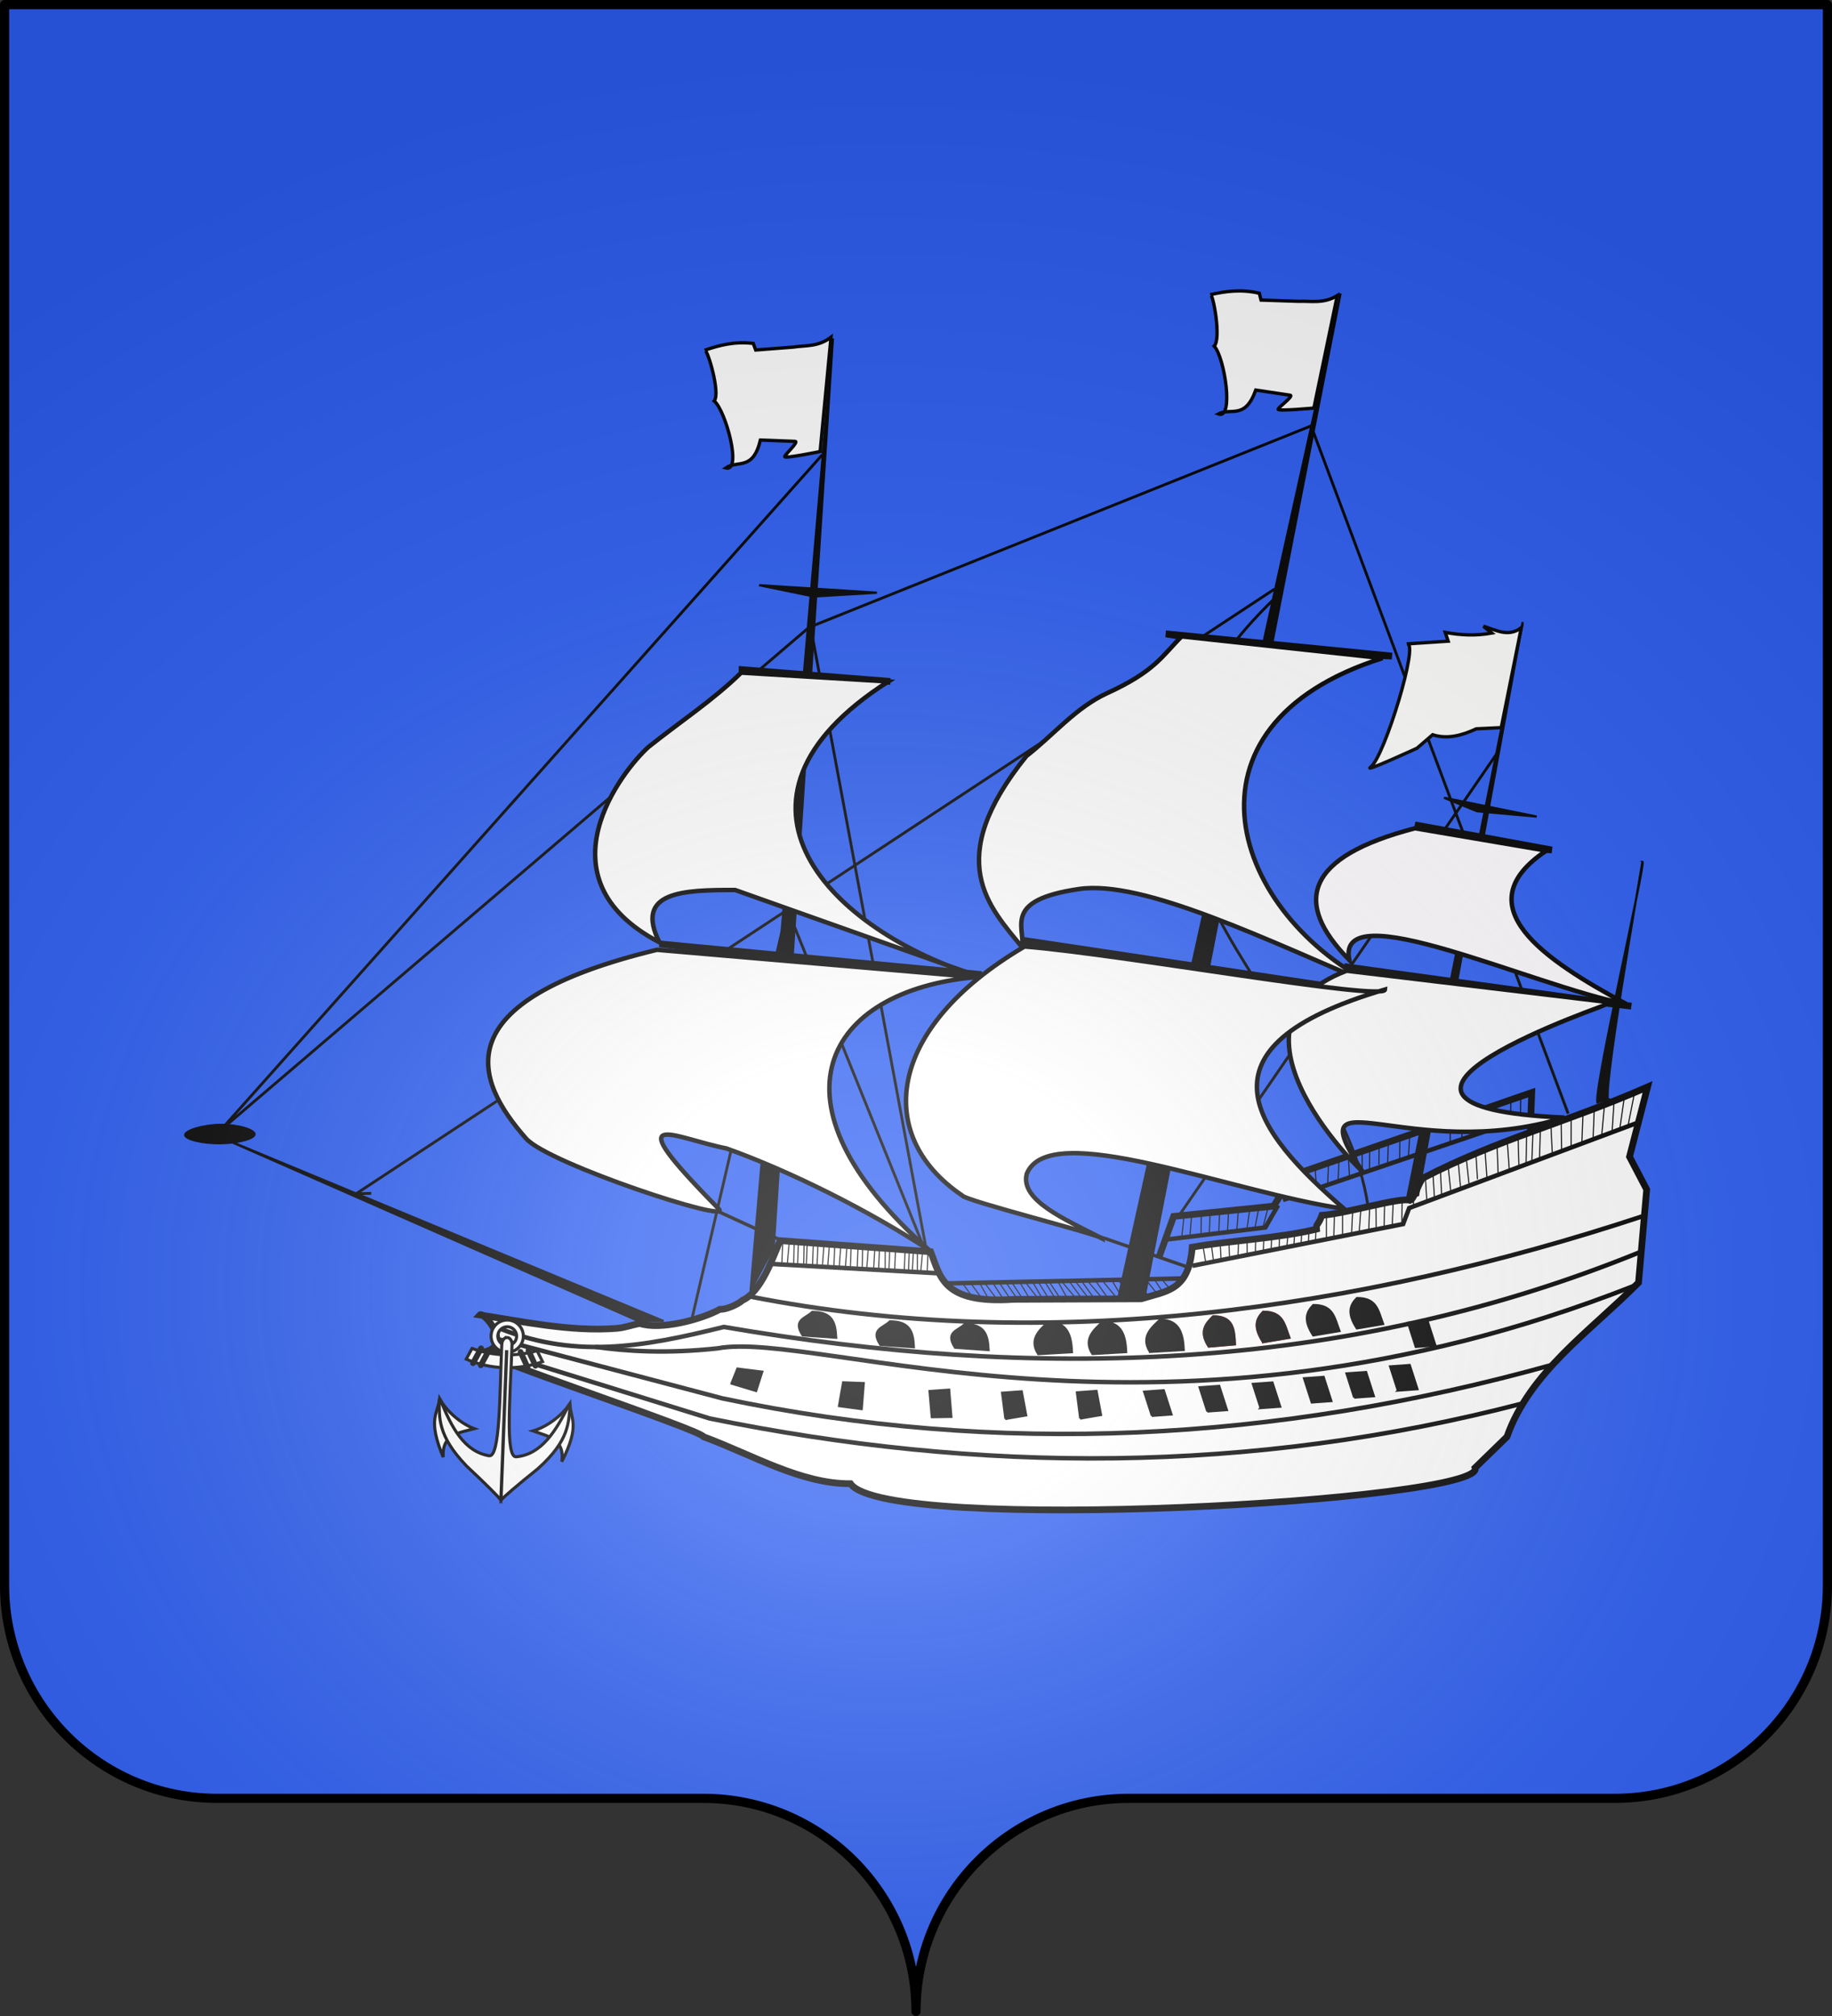 <svg xmlns="http://www.w3.org/2000/svg" xmlns:xlink="http://www.w3.org/1999/xlink" height="660" width="600" version="1.0"><rect width="100%" height="100%" fill="#333333" stroke="none"/><defs><linearGradient id="b"><stop style="stop-color:white;stop-opacity:.314" offset="0"/><stop offset=".19" style="stop-color:white;stop-opacity:.251"/><stop style="stop-color:#6b6b6b;stop-opacity:.125" offset=".6"/><stop style="stop-color:black;stop-opacity:.125" offset="1"/></linearGradient><linearGradient id="a"><stop offset="0" style="stop-color:#fd0000;stop-opacity:1"/><stop style="stop-color:#e77275;stop-opacity:.659" offset=".5"/><stop style="stop-color:black;stop-opacity:.323" offset="1"/></linearGradient><radialGradient r="300" fy="200.448" fx="285.186" cy="200.448" cx="285.186" gradientTransform="matrix(1.551 0 0 1.35 -77.894 353.461)" gradientUnits="userSpaceOnUse" id="c" xlink:href="#b"/></defs><g style="display:inline"><g style="fill:#2b5df2"><g style="fill:#2b5df2;stroke:none;display:inline"><path d="M375 860.862c0-38.504 31.203-69.753 69.65-69.753h159.2c38.447 0 69.65-31.25 69.65-69.754V203.862h-597v517.493c0 38.504 31.203 69.754 69.65 69.754h159.2c38.447 0 69.65 31.25 69.65 69.753z" style="fill:#2b5df2;fill-opacity:1;fill-rule:nonzero;stroke:none;stroke-width:3;stroke-linecap:round;stroke-linejoin:round;stroke-miterlimit:4;stroke-dasharray:none;stroke-dashoffset:0;stroke-opacity:1;display:inline" transform="translate(-75 -202.362)"/></g></g></g><g style="display:inline"><path d="m-439.805 910.49 66.159 2.347c4.624 10.447 5.883 22.79 37.277 19.445l55.748-2.347c11.034-3.89 20.731-4.274 21.493-23.468 15.2-3.367 37.783-5.324 54.148-9.988-.328-2.586.643-1.412 2.145-6.141 10.485-1.137 34.308-9.471 38.412-8.01 1.743-.652 3.804-9.015 5.373-10.057 32.445-18.363 59.998-25.911 96.72-43.584l-6.717 30.844 8.06 14.08-2.015 40.902c-20.468 22.268-46.147 40.972-55.076 69.733l-13.433 14.081c6.29 14.33-256.88 39.294-273.368 17.433-21.717.947-43.434-10.985-65.151-18.103-1.538-3.07-102.49-32.192-97.392-33.526 12.407-3.245-1.16-17.921-2.686-16.092 18.24 2.076 40.096 5.957 60.104 3.606 3.634-.427 6.557-1.708 10.089-2.542 9.08 2.612 26.451-2.534 34.923-7.543 2.385.128 7.509-2.183 9.766-4.35 7.95-3.976 12.451-18.826 15.42-26.72z" style="fill:#fff;fill-opacity:1;fill-rule:evenodd;stroke:#000;stroke-width:2.942;stroke-linecap:butt;stroke-linejoin:miter;stroke-miterlimit:4;stroke-dasharray:none;stroke-opacity:1" transform="rotate(2.186 7143.54 15848.616) scale(.747)"/><path d="m-366.58 926.468 104.012-6.163.95-.475" style="fill:none;fill-rule:evenodd;stroke:#000;stroke-width:1.962;stroke-linecap:butt;stroke-linejoin:miter;stroke-miterlimit:4;stroke-dasharray:none;stroke-opacity:1" transform="rotate(2.186 7143.54 15848.616) scale(.747)"/><path d="m-273.492 911.296 5.7-18.017 43.694-6.163 7.599-13.75 103.536-40.3v18.016" style="fill:none;fill-rule:evenodd;stroke:#000;stroke-width:2.942;stroke-linecap:butt;stroke-linejoin:miter;stroke-miterlimit:4;stroke-dasharray:none;stroke-opacity:1" transform="rotate(2.186 7143.54 15848.616) scale(.747)"/><path d="M-62.155 885.318c-122.233 45.62-258.77 70.825-389.914 50.159" style="fill:none;fill-rule:evenodd;stroke:#000;stroke-width:1.962;stroke-linecap:butt;stroke-linejoin:miter;stroke-miterlimit:4;stroke-dasharray:none;stroke-opacity:1" transform="rotate(2.186 7143.54 15848.616) scale(.747)"/><path d="M-62.917 901.152c-129.161 58.376-264.212 66.084-400.075 48.074-35.463 10.233-65.68 17.003-101.142 3.319" style="fill:none;fill-rule:evenodd;stroke:#010000;stroke-width:1.962;stroke-linecap:butt;stroke-linejoin:miter;stroke-miterlimit:4;stroke-dasharray:none;stroke-opacity:1" transform="rotate(2.186 7143.54 15848.616) scale(.747)"/><path d="M-64.994 916.037c-202.635 88.8-356.565 32.69-400.373 42.672-22.381 3.292-39.898 2.79-53.54 1.399" style="fill:none;fill-rule:evenodd;stroke:#000;stroke-width:1.962;stroke-linecap:butt;stroke-linejoin:miter;stroke-miterlimit:4;stroke-dasharray:none;stroke-opacity:1" transform="rotate(2.186 7143.54 15848.616) scale(.747)"/><path d="M-99.084 951.842c-120.537 38.666-241.655 49.511-363.434 28.676l-99.737-22.284" style="fill:none;fill-rule:evenodd;stroke:#000;stroke-width:1.962;stroke-linecap:butt;stroke-linejoin:miter;stroke-miterlimit:4;stroke-dasharray:none;stroke-opacity:1" transform="rotate(2.186 7143.54 15848.616) scale(.747)"/><path d="M-111.063 969.14c-118.893 35.986-237.786 40.003-356.679 20.387l-96.887-26.077" style="fill:none;fill-rule:evenodd;stroke:#000;stroke-width:1.962;stroke-linecap:butt;stroke-linejoin:miter;stroke-miterlimit:4;stroke-dasharray:none;stroke-opacity:1" transform="rotate(2.186 7143.54 15848.616) scale(.747)"/><path d="m-185.628 939.27 11.398-2.371c-2.481-5.899-3.16-11.227-11.873-10.905-2.728 2.985-4.31 6.542.475 13.276zM-204.626 943.063l11.399-2.371c-2.482-5.899-3.16-11.227-11.874-10.905-2.727 2.985-4.309 6.541.475 13.276z" style="fill:#000;fill-opacity:1;fill-rule:evenodd;stroke:#000;stroke-width:.981;stroke-linecap:butt;stroke-linejoin:miter;stroke-miterlimit:4;stroke-dasharray:none;stroke-opacity:1" transform="rotate(2.186 7143.54 15848.616) scale(.747)"/><path d="m-226.473 946.855 11.398-2.37c-2.481-5.9-3.16-11.227-11.873-10.905-2.728 2.985-4.309 6.542.475 13.275z" style="fill:none;fill-rule:evenodd;stroke:red;stroke-width:.981;stroke-linecap:butt;stroke-linejoin:miter;stroke-miterlimit:4;stroke-dasharray:none;stroke-opacity:1" transform="rotate(2.186 7143.54 15848.616) scale(.747)"/><path d="m-226.473 946.855 11.398-2.37c-2.481-5.9-3.16-11.227-11.873-10.905-2.728 2.985-4.309 6.542.475 13.275z" style="fill:#000;fill-opacity:1;fill-rule:evenodd;stroke:#000;stroke-width:.981;stroke-linecap:butt;stroke-linejoin:miter;stroke-miterlimit:4;stroke-dasharray:none;stroke-opacity:1" transform="rotate(2.186 7143.54 15848.616) scale(.747)"/><path d="m-250.22 949.7 11.399-1.422c-.582-6.847-1.261-12.175-9.974-11.853-2.728 2.984-6.209 6.541-1.425 13.275z" style="fill:none;fill-rule:evenodd;stroke:red;stroke-width:.981;stroke-linecap:butt;stroke-linejoin:miter;stroke-miterlimit:4;stroke-dasharray:none;stroke-opacity:1" transform="rotate(2.186 7143.54 15848.616) scale(.747)"/><path d="m-250.22 949.7 11.399-1.422c-.582-6.847-1.261-12.175-9.974-11.853-2.728 2.984-6.209 6.541-1.425 13.275zM-275.867 953.02l14.723-1.423c-.581-6.847-2.21-13.123-10.923-12.802-2.728 2.985-8.584 7.49-3.8 14.224zM-301.038 954.916l14.723-1.423c-.582-6.847-2.211-13.123-10.924-12.801-2.727 2.985-8.583 7.49-3.8 14.224z" style="fill:#000;fill-opacity:1;fill-rule:evenodd;stroke:#000;stroke-width:.981;stroke-linecap:butt;stroke-linejoin:miter;stroke-miterlimit:4;stroke-dasharray:none;stroke-opacity:1" transform="rotate(2.186 7143.54 15848.616) scale(.747)"/><path d="m-324.785 955.864 14.723-1.422c-.582-6.848-2.21-13.124-10.924-12.802-2.727 2.985-8.583 7.49-3.8 14.224zM-361.356 954.442l14.723.474c-.581-6.848-2.21-11.227-10.923-10.905-2.728 2.984-8.584 3.697-3.8 10.43zM-394.126 954.442l14.723.474c-.582-6.848-2.21-11.227-10.924-10.905-2.727 2.984-8.583 3.697-3.8 10.43z" style="fill:#000;fill-opacity:1;fill-rule:evenodd;stroke:#020000;stroke-width:.981;stroke-linecap:butt;stroke-linejoin:miter;stroke-miterlimit:4;stroke-dasharray:none;stroke-opacity:1" transform="rotate(2.186 7143.54 15848.616) scale(.747)"/><path d="m-428.322 951.597 14.723.474c-.582-6.847-2.21-11.227-10.923-10.905-2.728 2.985-8.584 3.697-3.8 10.43z" style="fill:#000;fill-opacity:1;fill-rule:evenodd;stroke:#000;stroke-width:.981;stroke-linecap:butt;stroke-linejoin:miter;stroke-miterlimit:4;stroke-dasharray:none;stroke-opacity:1" transform="rotate(2.186 7143.54 15848.616) scale(.747)"/><path d="m-185.628 969.614-3.8-10.431 8.549-.948 3.8 10.43-8.55.949z" style="fill:#000;fill-opacity:1;fill-rule:evenodd;stroke:#010000;stroke-width:.981;stroke-linecap:butt;stroke-linejoin:miter;stroke-miterlimit:4;stroke-dasharray:none;stroke-opacity:1" transform="rotate(2.186 7143.54 15848.616) scale(.747)"/><path d="m-204.151 972.458-3.8-10.43 8.55-.949 3.799 10.431-8.549.948zM-166.63 965.82l-3.8-10.43 8.549-.948 3.8 10.43-8.55.949zM-226.473 975.777l-3.8-10.43 8.55-.949 3.799 10.43-8.55.95zM-249.745 978.148l-3.8-10.431 8.55-.948 3.799 10.43-8.55.949zM-273.967 980.992l-3.8-10.43 8.55-.948 3.799 10.43-8.549.948zM-305.313 983.363l-1.9-11.379 8.55-.948 2.374 10.43-9.024 1.897zM-338.084 984.786l-1.9-11.38 8.55-.948 2.374 10.431-9.024 1.897zM-370.38 985.26l-1.424-11.38 8.549-.948 1.424 11.854-8.548.474zM-411.224 981.94l1.425-10.43h9.023l-.474 11.379-9.974-.948zM-458.718 973.88l2.375-6.637 10.923.948-2.374 8.534-10.924-2.844zM-159.507 946.381l-3.8-10.43 8.55-.949 3.8 10.431-8.55.948z" style="fill:#000;fill-opacity:1;fill-rule:evenodd;stroke:#000;stroke-width:.981;stroke-linecap:butt;stroke-linejoin:miter;stroke-miterlimit:4;stroke-dasharray:none;stroke-opacity:1" transform="rotate(2.186 7143.54 15848.616) scale(.747)"/><path d="m-443.835 920.825 74.554 1.341" style="fill:none;fill-rule:evenodd;stroke:#000;stroke-width:1.962;stroke-linecap:butt;stroke-linejoin:miter;stroke-miterlimit:4;stroke-dasharray:none;stroke-opacity:1" transform="rotate(2.186 7143.54 15848.616) scale(.747)"/><path d="m-435.775 910.935-.504 10.058M-431.745 911.103v9.22M-427.883 911.438v9.723M-423.182 911.438v9.387M-418.144 911.606l-.336 9.22M-413.107 911.606l-.336 9.555M-408.573 912.109v9.387M-403.535 911.941l.167 9.387M-398.162 912.109l-.168 9.387M-393.628 911.941l.335 9.555M-389.095 912.444v9.22M-384.897 912.444v8.717M-381.203 912.444l-.168 9.22M-377.173 912.611l-.503 9.388M-374.822 912.78v9.219M-438.63 910.935v9.723M-433.592 911.438l.167 9.22M-429.227 911.438l.168 9.555M-425.197 911.27v9.89M-420.495 911.103l-.336 9.722M-415.793 911.27v9.89M-410.42 911.773l-.336 9.723M-405.55 911.438v9.89M-401.017 911.606l-.336 9.387M-396.147 911.941v9.387M-391.613 911.773v9.723M-383.05 912.444v9.22M-379.523 912.276l.335 9.052M-355.538 925.994l5.343 6.756M-349.245 925.876l5.7 6.993M-343.19 925.046l5.463 7.467M-337.49 925.046l4.868 6.756M-331.553 924.69l6.174 7.35M-325.854 924.453l4.75 6.993M-321.223 923.979l5.461 7.586M-315.643 923.742l6.768 7.467M-309.706 923.386l5.462 6.52M-304.72 922.675l6.887 7.468M-298.07 922.438l6.65 7.468M-290.827 922.201c.237.474 6.886 8.534 6.886 8.534M-278.954 921.371l4.987 5.808M-271.711 921.253l4.037 4.504M-359.1 926.231l4.275 5.334M-351.738 925.638c.237.475 4.274 6.875 4.274 6.875M-345.92 925.401l5.105 7.23M-340.22 924.927l5.223 6.994M-334.284 924.453l5.224 7.942M-328.585 924.216l5.106 7.942M-323.36 923.742l4.986 7.349M-317.543 923.505l4.75 7.823M-312.437 923.505c.594.593 5.818 7.349 5.818 7.349M-307.213 922.912l5.58 7.112M-301.157 922.438l6.055 7.942M-293.914 922.083l4.868 7.585M-287.859 921.964l6.293 7.23M-283.347 921.727c.594.118 5.58 6.638 5.58 6.638M-275.392 920.897l4.037 5.69" style="fill:none;fill-rule:evenodd;stroke:#000;stroke-width:.49px;stroke-linecap:butt;stroke-linejoin:miter;stroke-opacity:1" transform="rotate(2.186 7143.54 15848.616) scale(.747)"/><path d="m-258.769 914.615 91.663-21.81 2.375-7.112 98.787-41.248" style="fill:none;fill-rule:evenodd;stroke:#000;stroke-width:1.962;stroke-linecap:butt;stroke-linejoin:miter;stroke-miterlimit:4;stroke-dasharray:none;stroke-opacity:1" transform="rotate(2.186 7143.54 15848.616) scale(.747)"/><path d="m-254.376 905.962 1.425 7.112M-250.695 905.607l1.187 6.993M-246.895 904.658l.593 6.875M-243.096 903.947l.475 6.638M-238.94 903.236v6.4M-235.26 902.406l.357 6.757M-231.46 901.695l.119 6.4M-227.898 901.102v6.52M-224.455 900.865l-.118 5.571M-221.13 900.154l.119 5.453M-217.45 899.562l-.237 5.333M-214.48 898.969l-.12 4.978M-211.394 898.258l-.119 4.741M-208.307 897.191v5.452M-205.22 896.954v4.267M-200.826 890.672l.356 10.193M-197.383 889.96l.119 9.483M-193.465 898.495c0-.474-.356-9.72-.356-9.72M-189.428 887.708l-.119 10.076M-185.866 886.642l-.356 10.193M-182.066 886.168v9.838M-179.335 885.575l.475 9.482M-175.417 894.583l-.119-10.43M-171.855 883.441v10.076M-167.937 882.019l.238 10.668M-162.95 882.493v2.37M-158.082 872.774l.95 9.245M-154.876 870.521l1.069 10.55M-151.67 868.506l.95 11.38M-148.464 866.017l1.78 12.446M-143.953 865.188l1.425 10.904M-140.628 862.461l1.781 12.09M-136.353 861.395l1.068 10.549M-132.435 859.38l1.306 12.208M-127.21 857.483l.949 12.564M-122.818 855.35l1.306 11.971M-118.187 852.979l.831 12.446M-114.506 851.438l.237 13.038M-108.57 848.593c.04 4.307.08 6.715.12 12.92M-111.775 850.49v13.038M-103.939 847.882l.95 11.023M-99.546 845.985l.594 11.498M-95.271 843.378l.475 13.275M-90.166 841.244v12.446M-85.298 839.585v13.157M-80.904 837.451l-.713 13.868M-76.749 835.436l-.356 13.394M-72.356 833.895l-1.424 13.513M-67.962 831.643l-2.256 14.224" style="fill:none;fill-rule:evenodd;stroke:#000;stroke-width:.49px;stroke-linecap:butt;stroke-linejoin:miter;stroke-opacity:1" transform="rotate(2.186 7143.54 15848.616) scale(.747)"/><path d="m-271.592 903.71 44.169-7.112 5.224-9.956" style="fill:none;fill-rule:evenodd;stroke:#000;stroke-width:1.962;stroke-linecap:butt;stroke-linejoin:miter;stroke-miterlimit:4;stroke-dasharray:none;stroke-opacity:1" transform="rotate(2.186 7143.54 15848.616) scale(.747)"/><path d="m-263.28 893.398-.594 8.89M-259.956 893.042l-.356 8.653M-255.682 892.094l.238 9.246M-251.882 891.027v9.601M-247.727 890.316v9.838M-243.808 890.08l-.12 9.244M-239.534 889.486l-.356 9.127M-234.547 888.657l-.95 9.364M-230.629 888.183l-1.306 8.534M-226.473 887.471l-1.9 8.653" style="fill:none;fill-rule:evenodd;stroke:#000;stroke-width:.49px;stroke-linecap:butt;stroke-linejoin:miter;stroke-opacity:1" transform="rotate(2.186 7143.54 15848.616) scale(.747)"/><path d="m-220.171 884.282 107.802-41.236" style="fill:none;fill-rule:evenodd;stroke:#000;stroke-width:1.962;stroke-linecap:butt;stroke-linejoin:miter;stroke-miterlimit:4;stroke-dasharray:none;stroke-opacity:1" transform="rotate(2.186 7143.54 15848.616) scale(.747)"/><path d="m-216.024 872.892.95 9.483M-206.526 870.521l.95 8.772M-200.826 867.44v8.534M-196.315 865.78v9.009M-192.278 863.884l.95 9.72M-186.34 861.276l.474 9.72M-183.016 860.328l.237 9.245M-178.98 858.668l.238 8.535M-174.942 857.246v9.008M-169.955 855.35l.237 9.245M-165.681 853.453l-.237 9.72M-158.32 850.134v10.905M-148.108 846.578l.237 10.668M-142.646 843.97l-.238 10.668M-137.422 842.311l-.238 10.43M-121.987 836.622l.238 10.667M-117.712 835.2l.237 11.141" style="fill:none;fill-rule:evenodd;stroke:#000;stroke-width:.49px;stroke-linecap:butt;stroke-linejoin:miter;stroke-opacity:1" transform="rotate(2.186 7143.54 15848.616) scale(.747)"/><path d="m-431.745 514.494-20.15 418.4 9.403-19.444 10.747-398.956z" style="fill:#000;fill-opacity:.995;fill-rule:evenodd;stroke:#000;stroke-width:.981;stroke-linecap:butt;stroke-linejoin:miter;stroke-miterlimit:4;stroke-dasharray:none;stroke-opacity:1" transform="rotate(2.186 7143.54 15848.616) scale(.747)"/><path d="m-210.768 490.356-79.928 439.856 11.418-.67 69.182-443.21M-165.766 881.265l40.971-254.125-36.27 252.784-4.701 1.341z" style="fill:#000;fill-opacity:1;fill-rule:evenodd;stroke:#000;stroke-width:.981;stroke-linecap:butt;stroke-linejoin:miter;stroke-miterlimit:4;stroke-dasharray:none;stroke-opacity:1" transform="rotate(2.186 7143.54 15848.616) scale(.747)"/><path d="m-497.684 782.537 141.721 8.046-86.644-3.353-55.077-4.693zM-466 661.059l65.151 2.682-37.613.67L-466 661.06z" style="fill:none;fill-rule:evenodd;stroke:#000;stroke-width:2.942;stroke-linecap:butt;stroke-linejoin:miter;stroke-miterlimit:4;stroke-dasharray:none;stroke-opacity:1" transform="rotate(2.186 7143.54 15848.616) scale(.747)"/><path d="m-459.955 623.788 51.718 1.34-27.538 2.683-24.18-4.023z" style="fill:#000;fill-opacity:1;fill-rule:evenodd;stroke:#000;stroke-width:.981;stroke-linecap:butt;stroke-linejoin:miter;stroke-miterlimit:4;stroke-dasharray:none;stroke-opacity:1" transform="rotate(2.186 7143.54 15848.616) scale(.747)"/><path d="m-280.904 638.304 99.416 5.95-57.127-.662-42.29-5.288z" style="fill:#000;fill-opacity:1;fill-rule:evenodd;stroke:#000;stroke-width:2.979;stroke-linecap:butt;stroke-linejoin:miter;stroke-miterlimit:4;stroke-dasharray:none;stroke-opacity:1" transform="rotate(2.186 7143.54 15848.616) scale(.747)"/><path d="m-340.53 774.644 174.366 19.463s-85.815-7.319-89.552-7.521c-3.737-.203-84.85-11.276-84.813-11.942z" style="fill:none;fill-rule:evenodd;stroke:#000;stroke-width:2.945;stroke-linecap:butt;stroke-linejoin:miter;stroke-miterlimit:4;stroke-dasharray:none;stroke-opacity:1" transform="rotate(2.186 7143.54 15848.616) scale(.747)"/><path d="m-195.635 781.167 124.85 12.385-94.716-7.24-30.134-5.145zM-168.636 717.786l60.45 8.717-28.881-1.341-31.569-7.376z" style="fill:none;fill-rule:evenodd;stroke:#000;stroke-width:2.942;stroke-linecap:butt;stroke-linejoin:miter;stroke-miterlimit:4;stroke-dasharray:none;stroke-opacity:1" transform="rotate(2.186 7143.54 15848.616) scale(.747)"/><path d="m-156.363 705.42 40.972 6.705-26.195-1.341-14.777-5.364z" style="fill:#000;fill-opacity:1;fill-rule:evenodd;stroke:#000;stroke-width:.981;stroke-linecap:butt;stroke-linejoin:miter;stroke-miterlimit:4;stroke-dasharray:none;stroke-opacity:1" transform="rotate(2.186 7143.54 15848.616) scale(.747)"/><path d="M-68.319 730.18c1.646-.228-17.33 98.948-15.73 106.1 0 0 5.803-2.15 5.282-1.318-4.833 7.72 10.448-104.781 10.448-104.781z" style="fill:#000;fill-opacity:1;fill-rule:evenodd;stroke:#000200;stroke-width:.981;stroke-linecap:butt;stroke-linejoin:miter;stroke-miterlimit:4;stroke-dasharray:none;stroke-opacity:1" transform="rotate(2.186 7143.54 15848.616) scale(.747)"/><path d="m-684.963 875.23 184.219 72.76 11.235-.344-195.454-72.416z" style="fill:#000;fill-opacity:1;fill-rule:evenodd;stroke:#000;stroke-width:.981;stroke-linecap:butt;stroke-linejoin:miter;stroke-miterlimit:4;stroke-dasharray:none;stroke-opacity:1" transform="rotate(2.186 7143.54 15848.616) scale(.747)"/><path d="M-686.78 868.906c-7.719.356-15.674 3.082-15.674 5.216 0 2.133 7.955 3.674 15.673 3.319 7.718-.356 15.198-2.608 15.198-4.742 0-2.133-7.48-4.148-15.198-3.793z" style="fill:#000;fill-opacity:1;fill-rule:evenodd;stroke:#000;stroke-width:.49px;stroke-linecap:butt;stroke-linejoin:miter;stroke-opacity:1" transform="rotate(2.186 7143.54 15848.616) scale(.747)"/><path d="M-434.496 565.66-687.05 871.824M-435.921 640.097-685.739 870.52M-234.072 616.865l-392.3 280.207 6.65-.474" style="fill:none;fill-rule:evenodd;stroke:#000;stroke-width:1.226;stroke-linecap:butt;stroke-linejoin:miter;stroke-miterlimit:4;stroke-dasharray:none;stroke-opacity:1" transform="rotate(2.186 7143.54 15848.616) scale(.747)"/><path d="m-435.446 640.57 214.672-95.772 124.108 296.889M-440.195 769.533l63.166 140.815M-442.584 766.84l-34.657 180.015M-436.396 642.467l60.317 267.407" style="fill:none;fill-rule:evenodd;stroke:#000;stroke-width:1.226;stroke-linecap:butt;stroke-linejoin:miter;stroke-miterlimit:4;stroke-dasharray:none;stroke-opacity:1" transform="rotate(2.186 7143.54 15848.616) scale(.747)"/><path d="M-231.697 618.761c-108.674 109.772 32.612 177.955 48.918 266.932M-133.606 684.688l-131.812 208.117" style="fill:none;fill-rule:evenodd;stroke:#000;stroke-width:1.226;stroke-linecap:butt;stroke-linejoin:miter;stroke-miterlimit:4;stroke-dasharray:none;stroke-opacity:1" transform="rotate(2.186 7143.54 15848.616) scale(.747)"/><path d="M-273.967 639.149c-8.324 9.007-11.138 15.738-31.714 26.12-13.482 6.802-22.77 19.202-34.302 28.878-35.152 47.072-13.781 66.608 1.424 83.92.566-9.665-8.937-20.448 23.747-26.55 28.166-5.284 83.191 19.225 132.983 37.93-65.64-28.795-96.577-110.896-3.8-144.135l-88.338-6.163zM-466.317 662.38c-11.92 12.597-26.276 22.762-39.42 34.138-10.403 10.013-47.034 59.164 8.074 85.342-12.014-21.866 9.593-23.355 32.296-24.18l107.81 33.663c-64.524-17.296-124.265-71.97-44.168-127.54l-64.592-1.422zM-498.613 785.179c-92.865 26.295-77.841 60.01-54.143 84.868 10.184 10.683 92.747 34.316 85.49 27.5-47.287-44.411-21.034-30.211 2.374-26.551 28.156 8.83 63.802 24.955 90.713 41.248-76.704-62.553-49.64-112.078 15.673-120.427l-140.107-6.638z" style="fill:#fff;fill-opacity:1;fill-rule:evenodd;stroke:#000;stroke-width:1.962;stroke-linecap:butt;stroke-linejoin:miter;stroke-miterlimit:4;stroke-dasharray:none;stroke-opacity:1" transform="rotate(2.186 7143.54 15848.616) scale(.747)"/><path d="M-196.077 782.808c-61.684 26.112 14.442 91.891 9.974 87.24-30.398-42.512 20.888-3.38 87.863-26.552-113.147-.562 18.372-50.814 18.998-51.205l-116.835-9.483z" style="fill:#fff;fill-opacity:1;fill-rule:evenodd;stroke:#000;stroke-width:1.962;stroke-linecap:butt;stroke-linejoin:miter;stroke-miterlimit:4;stroke-dasharray:none;stroke-opacity:1" transform="rotate(2.186 7143.54 15848.616) scale(.747)"/><path d="M-337.609 777.593c-59.698 38.242-62.517 85.556-23.272 109.997 1.078 2.307 61.923 15 62.217 16.594-17.08-7.945-36.624-15.428-34.195-27.025 8.853-25.056 88.84 4.462 139.632 9.957-40.311-32.327-71.256-68.126 14.248-96.722-.11 5.37-116.602-11.095-158.63-12.801z" style="fill:#fff;fill-opacity:1;fill-rule:evenodd;stroke:#000;stroke-width:1.962;stroke-linecap:butt;stroke-linejoin:miter;stroke-miterlimit:4;stroke-dasharray:none;stroke-opacity:1" transform="rotate(2.186 7143.54 15848.616) scale(.747)"/><path d="M-168.53 719.276c-47.412 14.29-52.605 34.392-26.597 58.791-7.179-29.234 80.041 8.056 122.323 14.732-37.012-18.086-73.18-40.374-37.784-65.937l-57.943-7.586z" style="fill:#fffdff;fill-opacity:1;fill-rule:evenodd;stroke:#000;stroke-width:1.962;stroke-linecap:butt;stroke-linejoin:miter;stroke-miterlimit:4;stroke-dasharray:none;stroke-opacity:1" transform="rotate(2.186 7143.54 15848.616) scale(.747)"/><path d="m-467.36 898.776 27.547 11.38M-298.412 903.808l37.498 11.399" style="fill:none;fill-rule:evenodd;stroke:#000;stroke-width:1.471;stroke-linecap:butt;stroke-linejoin:miter;stroke-miterlimit:4;stroke-dasharray:none;stroke-opacity:1" transform="rotate(2.186 7143.54 15848.616) scale(.747)"/><path d="M-435.446 564.237s-15.436 3.793-15.436 2.845c0-.949 6.175-6.875 4.275-6.875h-15.198c-2.78 13.827-9.697 9.068-14.723 12.801 7.373 1.65-.944-25.05-6.174-29.159 2.704-3.47-3.86-22.73-4.987-22.046 6.326-2.46 12.93-4.457 21.134-3.793l1.188 2.844 16.385-1.896c5.462-1.05 10.924-.448 16.386-4.978l-2.85 50.257z" style="fill:#fff;fill-rule:evenodd;stroke:#000;stroke-width:1.471;stroke-linecap:butt;stroke-linejoin:miter;stroke-miterlimit:4;stroke-dasharray:none;stroke-opacity:1" transform="rotate(2.186 7143.54 15848.616) scale(.747)"/><path d="m-175.18 638.674 18.048-1.896-1.425-3.793c6.808 1.013 13.615 1.039 20.422-.474l-3.799-2.845c5.54 1.412 11.082 4.546 16.623 0l-7.124 44.094-10.924.948c-6.332 3.263-12.665 5.09-18.997 3.319l-6.65 6.163s-23.574 11.958-19.947 9.009c5.855-4.76 19.378-56.232 13.773-54.525z" style="fill:#fffffe;fill-opacity:1;fill-rule:evenodd;stroke:#000;stroke-width:1.471;stroke-linecap:butt;stroke-linejoin:miter;stroke-miterlimit:4;stroke-dasharray:none;stroke-opacity:1" transform="rotate(2.186 7143.54 15848.616) scale(.747)"/><path style="fill:#fff;fill-rule:evenodd;stroke:#000;stroke-width:1.471;stroke-linecap:butt;stroke-linejoin:miter;stroke-miterlimit:4;stroke-dasharray:none;stroke-opacity:1" d="M-219.856 536.942s-15.76 2.07-15.655 1.127c.104-.943 6.894-6.153 5.006-6.362l-15.106-1.675c-4.286 13.436-10.637 7.945-16.044 11.1 7.146 2.454 1.823-25-2.923-29.66 3.07-3.151-1.331-23.018-2.527-22.463 6.559-1.748 13.344-3.004 21.424-1.44l.867 2.958 16.494-.08c5.545-.44 10.907.759 16.835-3.142l-8.371 49.637z" transform="rotate(2.186 7143.54 15848.616) scale(.747)"/></g><g style="fill:#fff;stroke:#000;stroke-width:3.261"><path d="M77.247 4.495c-9.503 0-17.215 7.712-17.215 17.215s7.712 17.215 17.215 17.215c9.502 0 17.215-7.712 17.215-17.215S86.749 4.495 77.247 4.495zm0 7.178c5.543 0 10.049 4.494 10.049 10.037 0 5.543-4.506 10.049-10.05 10.049-5.542 0-10.036-4.506-10.036-10.049 0-5.543 4.494-10.037 10.037-10.037z" style="fill:#fff;fill-opacity:1;fill-rule:evenodd;stroke:#000;stroke-width:3.261;stroke-miterlimit:4;stroke-dasharray:none;stroke-opacity:1" transform="rotate(2.189 -11178.889 3948.92) scale(.307)"/><g transform="matrix(.116 .004 -.004 .116 64.771 409.357)" style="fill:#fff;fill-opacity:1;stroke:#000;stroke-width:8.589;stroke-miterlimit:4;stroke-dasharray:none;stroke-opacity:1"><path style="opacity:1;fill:#fff;fill-opacity:1;fill-rule:evenodd;stroke:#000;stroke-width:8.589;stroke-miterlimit:4;stroke-dasharray:none;stroke-opacity:1;display:inline" d="m782.969 249.656-15.375 30.781c33.274 13.14 69.509 20.375 107.437 20.375 38.177 0 74.642-7.32 108.094-20.625l-16.406-30.406c-28.845 9.508-59.672 14.656-91.688 14.656-32.155 0-63.11-5.194-92.062-14.78z"/><rect style="opacity:1;fill:#fff;fill-opacity:1;fill-rule:evenodd;stroke:#000;stroke-width:8.589;stroke-miterlimit:4;stroke-dasharray:none;stroke-opacity:1" width="7.557" height="55.421" x="830.742" y="-141.028" transform="rotate(26.415)" ry="3.779"/><rect style="opacity:1;fill:#fff;fill-opacity:1;fill-rule:evenodd;stroke:#000;stroke-width:8.589;stroke-miterlimit:4;stroke-dasharray:none;stroke-opacity:1;display:inline" width="7.557" height="55.421" x="852.867" y="-146.211" transform="rotate(26.415)" ry="3.779"/><rect style="opacity:1;fill:#fff;fill-opacity:1;fill-rule:evenodd;stroke:#000;stroke-width:8.589;stroke-miterlimit:4;stroke-dasharray:none;stroke-opacity:1;display:inline" width="7.557" height="55.421" x="-736.609" y="638.881" transform="scale(-1 1) rotate(26.415)" ry="3.779"/><rect style="opacity:1;fill:#fff;fill-opacity:1;fill-rule:evenodd;stroke:#000;stroke-width:8.589;stroke-miterlimit:4;stroke-dasharray:none;stroke-opacity:1;display:inline" width="7.557" height="55.421" x="-714.484" y="633.699" transform="scale(-1 1) rotate(26.415)" ry="3.779"/></g><path d="M7.73 91.05c8.604 14.35 25.207 26.437 38.256 30.604-15.86 4.994-34.533 6.988-32.039 31.56-18.462-40.003-7.656-45.575-6.216-62.164zM146.766 91.05c-8.603 14.35-25.206 26.437-38.255 30.604 15.86 4.994 34.533 6.988 32.039 31.56 18.462-40.003 7.656-45.575 6.216-62.164z" style="fill:#fff;fill-opacity:1;fill-rule:evenodd;stroke:#000;stroke-width:3.261;stroke-linecap:butt;stroke-linejoin:miter;stroke-miterlimit:4;stroke-dasharray:none;stroke-opacity:1" transform="rotate(2.189 -11178.889 3948.92) scale(.307)"/><path d="M77.259 23.134c-3.022 0-5.465 3.385-5.47 7.557h-.012c-.3 52.23 3.03 121.142-9.052 119.175-26.647-3.427-41.236-28.793-54.04-57.387l-.51-.474h-.482l-.48 1.317.036-.356c1.372 17.62-1.25 36.747 32.045 68.859C61.09 180.683 73.5 192.35 77.116 196.563V38.26c.05.002.093.012.143.012h.118v158.291c3.617-4.213 16.026-15.88 37.823-34.738 33.295-32.112 30.673-51.239 32.045-68.86l.036.357-.48-1.437h-.602l-.39.594c-12.805 28.594-27.394 53.96-54.04 57.387-12.022 1.957-8.79-66.259-9.053-118.392.003-.035-.002-.071 0-.107.014-.22.024-.44.024-.664 0-4.177-2.456-7.57-5.481-7.57z" style="fill:#fff;fill-opacity:1;fill-rule:evenodd;stroke:#000;stroke-width:3.261;stroke-miterlimit:4;stroke-dasharray:none;stroke-opacity:1" transform="rotate(2.189 -11178.889 3948.92) scale(.307)"/></g><path d="M76.5 203.862v517.491c0 38.505 31.203 69.755 69.65 69.755h159.2c38.447 0 69.65 31.25 69.65 69.754 0-38.504 31.203-69.754 69.65-69.754h159.2c38.447 0 69.65-31.25 69.65-69.755v-517.49h-597z" style="fill:url(#c);fill-opacity:1;fill-rule:evenodd;stroke:none;stroke-width:3;stroke-linecap:butt;stroke-linejoin:miter;stroke-miterlimit:4;stroke-dasharray:none;stroke-opacity:1;display:inline" transform="translate(-75 -202.362)"/><path d="M375 860.862c0-38.504 31.203-69.753 69.65-69.753h159.2c38.447 0 69.65-31.25 69.65-69.754V203.862h-597v517.493c0 38.504 31.203 69.754 69.65 69.754h159.2c38.447 0 69.65 31.25 69.65 69.753z" style="fill:none;fill-opacity:1;fill-rule:nonzero;stroke:#000;stroke-width:3;stroke-linecap:round;stroke-linejoin:round;stroke-miterlimit:4;stroke-dasharray:none;stroke-dashoffset:0;stroke-opacity:1;display:inline" transform="translate(-75 -202.362)"/></svg>